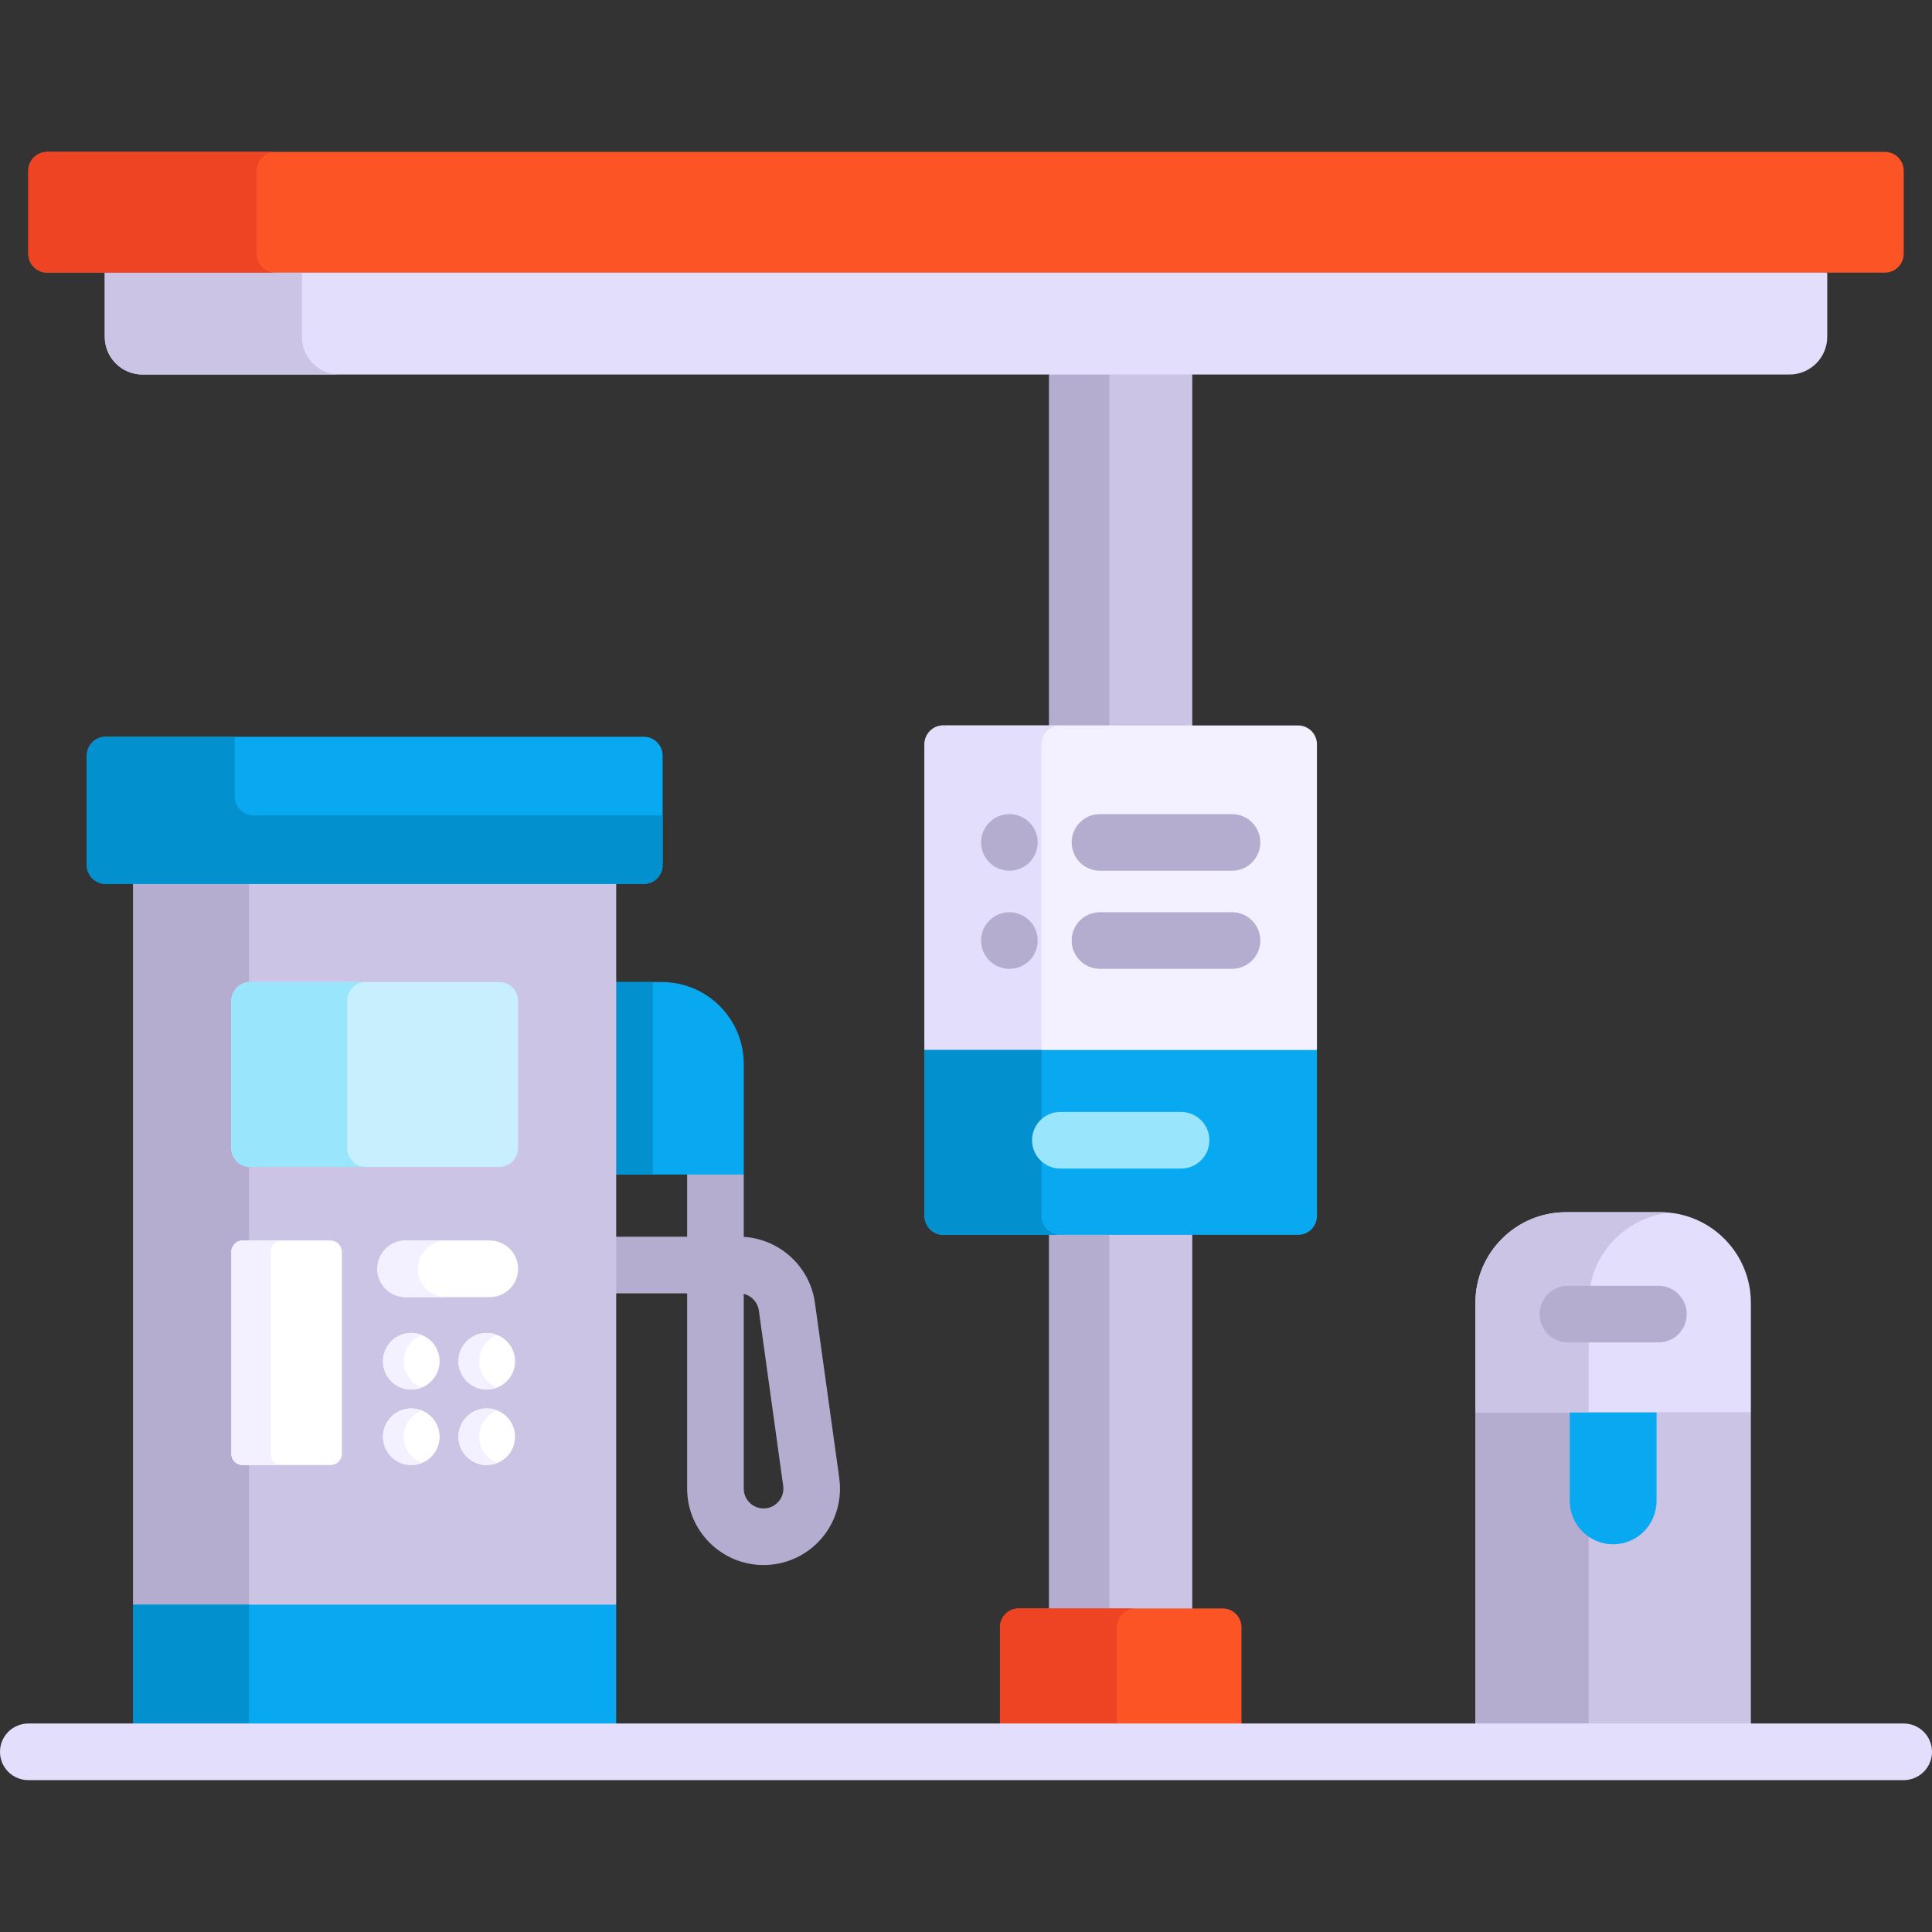 <svg id="Capa_1" enable-background="new 0 0 512 512" height="512" viewBox="0 0 512 512" width="512" xmlns="http://www.w3.org/2000/svg"><rect x="0" y="0" width="512" height="512" fill="#333333" stroke="none"/><g><g><g fill="#cbc4e5"><path d="m278.037 98.25h37.926v95h-37.926z"/><path d="m278.037 326.25h37.926v101h-37.926z"/></g><g><g><path d="m278.037 99.25h15.963v93h-15.963z" fill="#b5adcf"/></g><g><path d="m278.037 327.25h15.963v99h-15.963z" fill="#b5adcf"/></g></g><path d="m344 192.25h-94c-2.761 0-5 2.239-5 5v81l2.555 1h98.987l2.458-1v-81c0-2.761-2.239-5-5-5z" fill="#f3f0ff"/><g><path d="m281 192.25h-31c-2.761 0-5 2.239-5 5v81h31v-81c0-2.761 2.239-5 5-5z" fill="#e2defb"/></g><g><g><g><path d="m326.5 230.75h-35c-4.143 0-7.5-3.358-7.5-7.5s3.357-7.5 7.5-7.5h35c4.143 0 7.5 3.358 7.5 7.5s-3.357 7.5-7.5 7.5z" fill="#b5adcf"/></g><g><path d="m326.5 256.75h-35c-4.143 0-7.5-3.358-7.5-7.5s3.357-7.5 7.5-7.5h35c4.143 0 7.5 3.358 7.5 7.5s-3.357 7.5-7.5 7.5z" fill="#b5adcf"/></g></g><g fill="#b5adcf"><circle cx="267.5" cy="223.25" r="7.5"/><circle cx="267.5" cy="249.25" r="7.5"/></g></g><g><path d="m245 322.25v-44h104v44c0 2.761-2.239 5-5 5h-94c-2.761 0-5-2.239-5-5z" fill="#08a9f1"/></g><g><path d="m276 322.25v-44h-31v44c0 2.761 2.239 5 5 5h31c-2.761 0-5-2.239-5-5z" fill="#0290cf"/></g><path d="m329 457.75v-26.5c0-2.761-2.239-5-5-5h-54c-2.761 0-5 2.239-5 5v26.5z" fill="#fd5426"/><path d="m296 456.75v-25.5c0-2.761 2.239-5 5-5h-31c-2.761 0-5 2.239-5 5v25.5z" fill="#ef4424"/><g><path d="m33.47 71.25-5.706 1v17c0 5.523 4.477 10 10 10h436.472c5.523 0 10-4.477 10-10v-17l-5.706-1z" fill="#e2defb"/></g><g><path d="m80 89.25v-17h-52.236v17c0 5.523 4.477 10 10 10h52.236c-5.523 0-10-4.477-10-10z" fill="#cbc4e5"/></g><g><path d="m499.5 72.25h-487c-2.761 0-5-2.239-5-5v-22c0-2.761 2.239-5 5-5h487c2.761 0 5 2.239 5 5v22c0 2.761-2.239 5-5 5z" fill="#fd5426"/></g><g><path d="m68 67.25v-22c0-2.761 2.239-5 5-5h-60.5c-2.761 0-5 2.239-5 5v22c0 2.761 2.239 5 5 5h60.5c-2.761 0-5-2.239-5-5z" fill="#ef4424"/></g><g><path d="m222.414 391.71-6.458-46.493c-1.326-9.559-9.325-16.861-18.856-17.432v-16.535l-.789-1h-13.333l-.878 1v16.5h-19.8v15h19.8v51.747c0 11.168 9.086 20.253 20.254 20.253 5.858 0 11.426-2.534 15.273-6.953s5.593-10.282 4.787-16.087zm-16.1 6.237c-.586.673-1.881 1.803-3.961 1.803-2.897 0-5.254-2.356-5.254-5.253v-51.605c2.064.491 3.697 2.215 3.999 4.389l6.458 46.493c.287 2.061-.655 3.499-1.242 4.173z" fill="#b5adcf"/><path d="m175.381 260.25h-13.081v51h34.8v-29.281c0-11.995-9.724-21.719-21.719-21.719z" fill="#08a9f1"/><path d="m162.3 260.25h10.7v51h-10.7z" fill="#0290cf"/><path d="m35.3 233.25v192l3.235 1h121.6l3.165-1v-192z" fill="#cbc4e5"/><g><g><path d="m35.3 234.25h30.7v191h-30.7z" fill="#b5adcf"/></g></g><path d="m35.3 425.25h128v32.5h-128z" fill="#08a9f1"/><path d="m35.3 425.25h30.7v31.5h-30.7z" fill="#0290cf"/><g><path d="m170.6 234.25h-142.6c-2.761 0-5-2.239-5-5v-29c0-2.761 2.239-5 5-5h142.6c2.761 0 5 2.239 5 5v29c0 2.761-2.239 5-5 5z" fill="#08a9f1"/></g><g><path d="m67.2 216.05c-2.761 0-5-2.239-5-5v-15.8h-34.2c-2.761 0-5 2.239-5 5v29c0 2.761 2.239 5 5 5h142.6c2.761 0 5-2.239 5-5v-13.2z" fill="#0290cf"/></g><g><path d="m132.3 309.25h-66c-2.761 0-5-2.239-5-5v-39c0-2.761 2.239-5 5-5h66c2.761 0 5 2.239 5 5v39c0 2.761-2.239 5-5 5z" fill="#c8effe"/></g><g><path d="m92 304.25v-39c0-2.761 2.239-5 5-5h-30.7c-2.761 0-5 2.239-5 5v39c0 2.761 2.239 5 5 5h30.7c-2.761 0-5-2.239-5-5z" fill="#99e6fc"/></g><g><path d="m87.6 388.25h-23.3c-1.657 0-3-1.343-3-3v-53.5c0-1.657 1.343-3 3-3h23.3c1.657 0 3 1.343 3 3v53.5c0 1.657-1.343 3-3 3z" fill="#fff"/></g><path d="m71.7 385.25v-53.5c0-1.657 1.343-3 3-3h-10.4c-1.657 0-3 1.343-3 3v53.5c0 1.657 1.343 3 3 3h10.4c-1.657 0-3-1.343-3-3z" fill="#f3f0ff"/><g><g><path d="m129.8 343.75h-22.3c-4.143 0-7.5-3.358-7.5-7.5s3.357-7.5 7.5-7.5h22.3c4.143 0 7.5 3.358 7.5 7.5s-3.357 7.5-7.5 7.5z" fill="#fff"/></g><path d="m110.7 336.25c0-4.142 3.357-7.5 7.5-7.5h-10.7c-4.143 0-7.5 3.358-7.5 7.5s3.357 7.5 7.5 7.5h10.7c-4.142 0-7.5-3.358-7.5-7.5z" fill="#f3f0ff"/><g><g><circle cx="109" cy="360.75" fill="#fff" r="7.5"/></g><path d="m107 360.75c0-3.17 1.97-5.875 4.75-6.973-.852-.337-1.778-.527-2.75-.527-4.142 0-7.5 3.358-7.5 7.5s3.358 7.5 7.5 7.5c.972 0 1.898-.191 2.75-.527-2.78-1.098-4.75-3.803-4.75-6.973z" fill="#f3f0ff"/><g><circle cx="129" cy="360.75" fill="#fff" r="7.5"/></g><g><circle cx="109" cy="380.75" fill="#fff" r="7.5"/></g><g><circle cx="129" cy="380.75" fill="#fff" r="7.5"/></g></g></g></g><g><path d="m460.488 373.25h-65.878l-3.61 1v83.5h73v-83.5z" fill="#cbc4e5"/><path d="m391 374.25h30v82.5h-30z" fill="#b5adcf"/><g><path d="m416 374.25v23.5c0 6.351 5.149 11.5 11.5 11.5s11.5-5.149 11.5-11.5v-23.5z" fill="#08a9f1"/></g><g><path d="m464 374.25h-73v-28.99c0-13.261 10.75-24.01 24.01-24.01h24.979c13.261 0 24.01 10.75 24.01 24.01v28.99z" fill="#e2defb"/></g><g><path d="m442.5 321.381c-.825-.086-1.663-.131-2.51-.131h-24.98c-13.26 0-24.01 10.75-24.01 24.01v28.99h30v-28.99c0-12.412 9.419-22.624 21.5-23.879z" fill="#cbc4e5"/></g><g><path d="m439.5 355.75h-24c-4.143 0-7.5-3.358-7.5-7.5s3.357-7.5 7.5-7.5h24c4.143 0 7.5 3.358 7.5 7.5s-3.357 7.5-7.5 7.5z" fill="#b5adcf"/></g></g><g><path d="m313 309.68h-32c-4.143 0-7.5-3.358-7.5-7.5s3.357-7.5 7.5-7.5h32c4.143 0 7.5 3.358 7.5 7.5s-3.357 7.5-7.5 7.5z" fill="#99e6fc"/></g></g><g><path d="m504.5 471.75h-497c-4.143 0-7.5-3.358-7.5-7.5s3.357-7.5 7.5-7.5h497c4.143 0 7.5 3.358 7.5 7.5s-3.357 7.5-7.5 7.5z" fill="#e2defb"/></g><g fill="#f3f0ff"><path d="m107 380.75c0-3.17 1.97-5.875 4.75-6.973-.852-.337-1.778-.527-2.75-.527-4.142 0-7.5 3.358-7.5 7.5s3.358 7.5 7.5 7.5c.972 0 1.898-.191 2.75-.527-2.78-1.098-4.75-3.803-4.75-6.973z"/><path d="m127 360.75c0-3.17 1.97-5.875 4.75-6.973-.852-.337-1.778-.527-2.75-.527-4.142 0-7.5 3.358-7.5 7.5s3.358 7.5 7.5 7.5c.972 0 1.898-.191 2.75-.527-2.78-1.098-4.75-3.803-4.75-6.973z"/><path d="m127 380.75c0-3.17 1.97-5.875 4.75-6.973-.852-.337-1.778-.527-2.75-.527-4.142 0-7.5 3.358-7.5 7.5s3.358 7.5 7.5 7.5c.972 0 1.898-.191 2.75-.527-2.78-1.098-4.75-3.803-4.75-6.973z"/></g></g></svg>